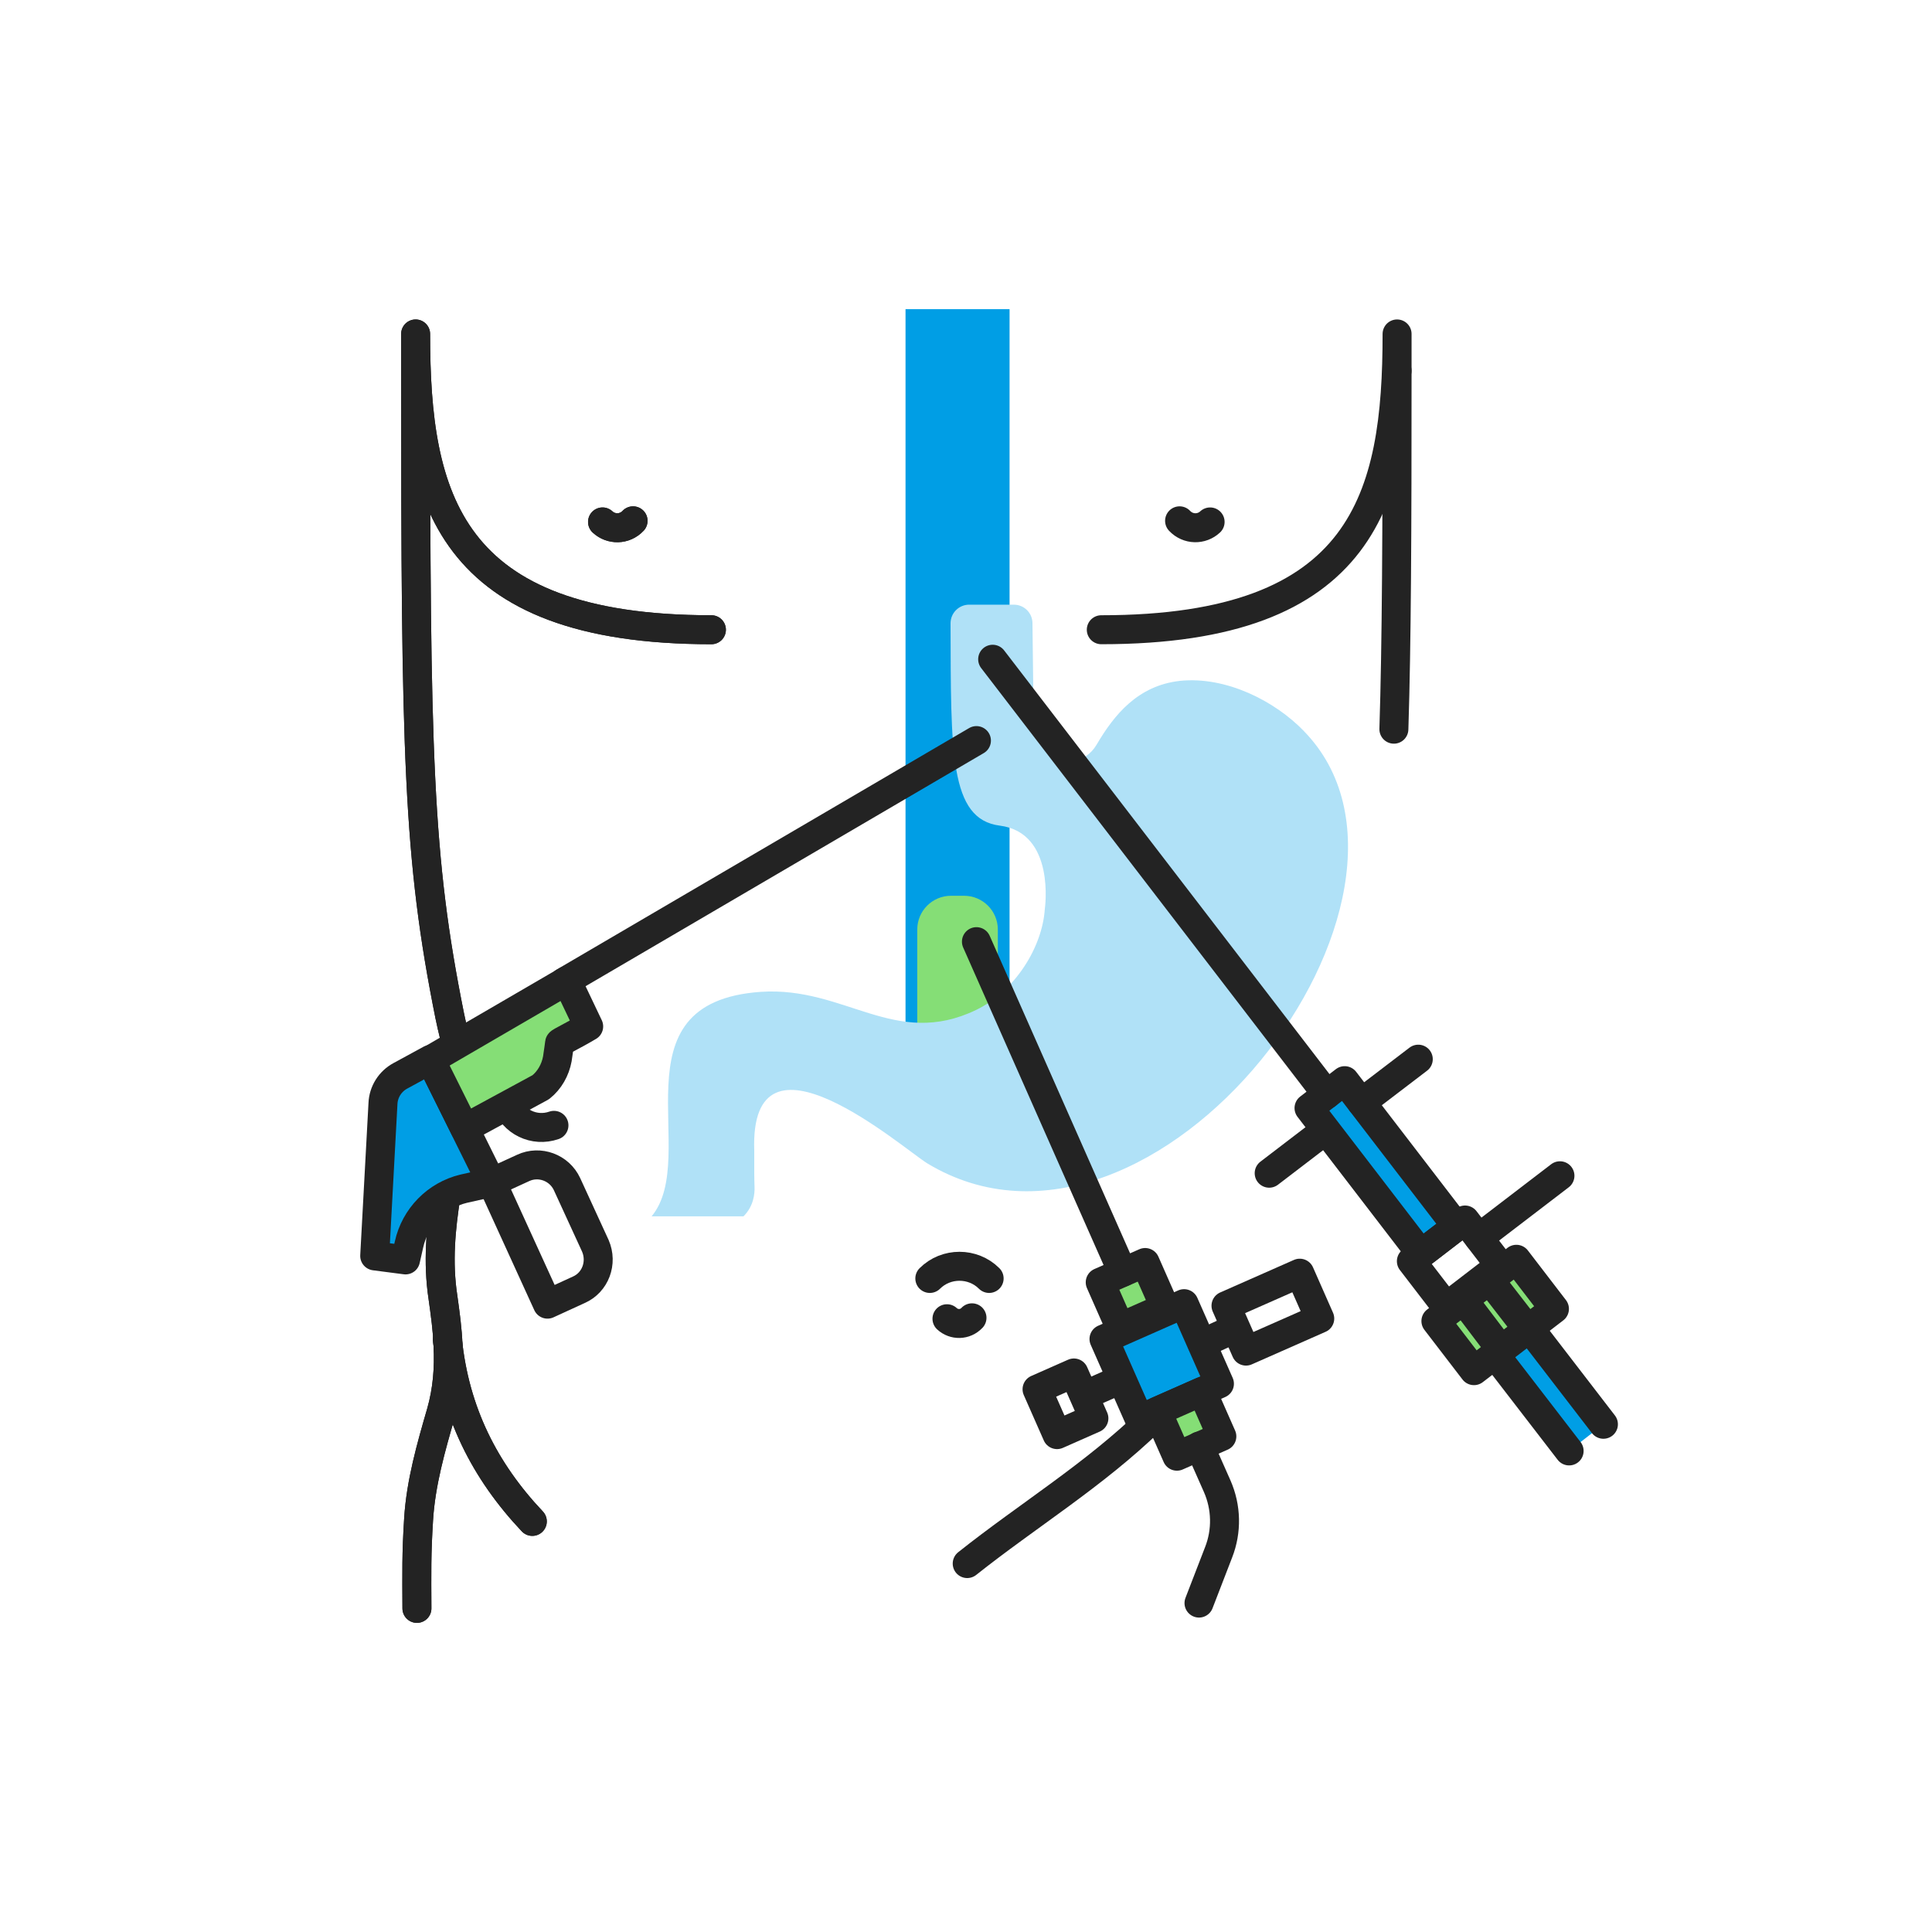 <?xml version="1.0" encoding="UTF-8"?><svg id="Layer_3" xmlns="http://www.w3.org/2000/svg" viewBox="0 0 400 400"><defs><style>.cls-1,.cls-2,.cls-3{stroke:#232323;stroke-linecap:round;stroke-linejoin:round;stroke-width:6px;}.cls-1,.cls-4{fill:#85de76;}.cls-2,.cls-5{fill:#009ee5;}.cls-4,.cls-6,.cls-5{stroke-width:0px;}.cls-6{fill:#b0e1f7;}.cls-3{fill:none;}</style></defs><rect class="cls-5" x="187.48" y="64.01" width="21.54" height="159.77"/><path class="cls-4" d="M196.88,185.46h2.73c3.85,0,6.98,3.13,6.98,6.98v25.89h-16.68v-25.89c0-3.85,3.13-6.98,6.98-6.98Z"/><path class="cls-6" d="M269.96,151.36c-6-6.21-16.11-11.4-25.71-10.39-8.64.99-13.53,6.93-17.23,13.24-1.11,1.88-3.02,3.24-5.2,3.37-4.06.24-7.87-3.02-7.87-12.86l-.19-15.72c-.02-2.11-1.74-3.81-3.85-3.81h-9.26c-2.13,0-3.86,1.74-3.85,3.88.09,26.6-.27,40.53,10.2,41.87,11.62,1.48,9.32,17.23,9.32,17.23-.51,7.94-6.17,17.03-14.23,20.93-16.8,8.08-27.08-4.91-44.56-3.75-31.19,2.16-12.34,34.06-22.62,46.48h19.02c2.14-2.12,2.34-4.78,2.29-6.05-.03-.97-.06-1.94-.06-2.91v-4.61c-1.03-28.29,30.68-.58,35.82,2.6,47.13,28.43,111.06-55.57,77.98-89.49Z"/><path class="cls-3" d="M238.33,293.95c-11.86,11.5-25.54,19.8-38.08,29.77"/><path class="cls-2" d="M252.47,286.49l-7.32-16.58-16.58,7.32,7.32,16.58,16.58-7.32Z"/><path class="cls-1" d="M227.79,265.49l4.1,9.3,9.3-4.1-4.1-9.3-9.3,4.1Z"/><path class="cls-1" d="M239.57,292.19l4.1,9.3,9.3-4.1-4.1-9.3-9.3,4.1Z"/><path class="cls-3" d="M248.87,278.16l4.82-2.21"/><path class="cls-3" d="M273.24,272.99l-4.14-9.39-15.27,6.74,4.14,9.39,15.27-6.74Z"/><path class="cls-3" d="M230.57,286.24l-4.96,2.19"/><path class="cls-3" d="M214.71,287.63l4.14,9.39,7.63-3.37-4.14-9.39-7.63,3.37Z"/><path class="cls-3" d="M232.43,263.42l-30.27-68.46"/><path class="cls-3" d="M248.32,299.38l3.69,8.33c1.91,4.36,2.02,9.26.29,13.68l-4.06,10.51"/><path class="cls-2" d="M271.02,229.41l23.19,30.2,7.38-5.67-23.19-30.2-7.38,5.67Z"/><path class="cls-5" d="M324.87,300.4l-17.55-22.78,7.17-5.46,17.48,22.72"/><path class="cls-3" d="M324.87,300.4l-17.55-22.78,7.17-5.46,17.48,22.72"/><path class="cls-3" d="M274.2,234.16l-11.43,8.74"/><path class="cls-3" d="M293.64,219.29l-11.75,8.97"/><path class="cls-3" d="M310.56,262.02l-7.24-9.43-11.11,8.53,7.24,9.43,11.11-8.53Z"/><path class="cls-1" d="M321.83,270.99l-7.88-10.27-16.66,12.79,7.88,10.27,16.66-12.79Z"/><path class="cls-3" d="M306.18,256.28l16.79-12.85"/><path class="cls-3" d="M274.7,226.58l-69.18-90.09"/><path class="cls-3" d="M309.73,278.06l-5.68-7.49"/><path class="cls-3" d="M315.21,273.81l-5.75-7.42"/><path class="cls-3" d="M92.64,277.4c1.52,14.99,7.73,27.17,17.57,37.59"/><path class="cls-3" d="M86.05,76.75c0,79.69.47,100.77,7.06,133.55,1.05,5.24,2.93,10.54,2.46,16.04-1.17,14.29-6.09,27.64-3.86,42.27.47,3.4.94,6.67,1.05,10.07.23,4.57-.12,9.13-1.41,13.7-2.11,7.26-4.22,14.64-4.68,22.13-.46,7.23-.38,11.06-.35,18.49"/><path class="cls-3" d="M86.05,76.75v-7.61c0,33.82,6.59,61.24,61.24,61.24"/><path class="cls-3" d="M124.75,108.06c1.76,1.64,4.57,1.64,6.32-.23"/><path class="cls-3" d="M92.64,277.4c1.52,14.99,7.73,27.17,17.57,37.59"/><path class="cls-3" d="M86.05,76.75c0,79.69.47,100.77,7.06,133.55,1.05,5.24,2.93,10.54,2.46,16.04-1.17,14.29-6.09,27.64-3.86,42.27.47,3.4.94,6.67,1.05,10.07.23,4.57-.12,9.13-1.41,13.7-2.11,7.26-4.22,14.64-4.68,22.13-.46,7.23-.38,11.06-.35,18.49"/><path class="cls-3" d="M86.05,76.75v-7.61c0,33.82,6.59,61.24,61.24,61.24"/><path class="cls-3" d="M124.75,108.06c1.76,1.64,4.57,1.64,6.32-.23"/><path class="cls-3" d="M288.59,150.97c.57-17.95.66-40.99.66-74.22"/><path class="cls-3" d="M289.25,76.75v-7.61c0,33.82-6.59,61.24-61.24,61.24"/><path class="cls-3" d="M244.22,107.83c1.76,1.87,4.57,1.87,6.32.23"/><path class="cls-3" d="M204.79,264.69c-3.36-3.36-8.92-3.36-12.28,0"/><path class="cls-3" d="M196.06,273.03c1.44,1.34,3.74,1.34,5.18-.19"/><path class="cls-2" d="M101.74,244.81l-12.62-25.46-6.23,3.39c-2.14,1.15-3.5,3.35-3.6,5.72l-1.71,31.56,6.38.83.72-3.19c1.26-5.72,5.69-10.2,11.31-11.55l5.75-1.29Z"/><path class="cls-3" d="M119.83,267.04l-6.48,2.97-11.52-25.23,6.48-2.97c3.41-1.59,7.49-.07,9.08,3.34l5.87,12.78c1.53,3.53,0,7.61-3.43,9.11Z"/><path class="cls-3" d="M116.76,203.33l85.4-50"/><path class="cls-3" d="M104.8,228.21c1.42,4.08,5.81,6.2,9.89,4.78"/><path class="cls-1" d="M117.36,203.02l-28.2,16.41,7.07,14.19,15.72-8.52c1.83-1.45,3.02-3.59,3.44-5.87.25-1.61.44-3.1.47-3.31s2.74-1.46,6.02-3.41l-4.52-9.49Z"/></svg>